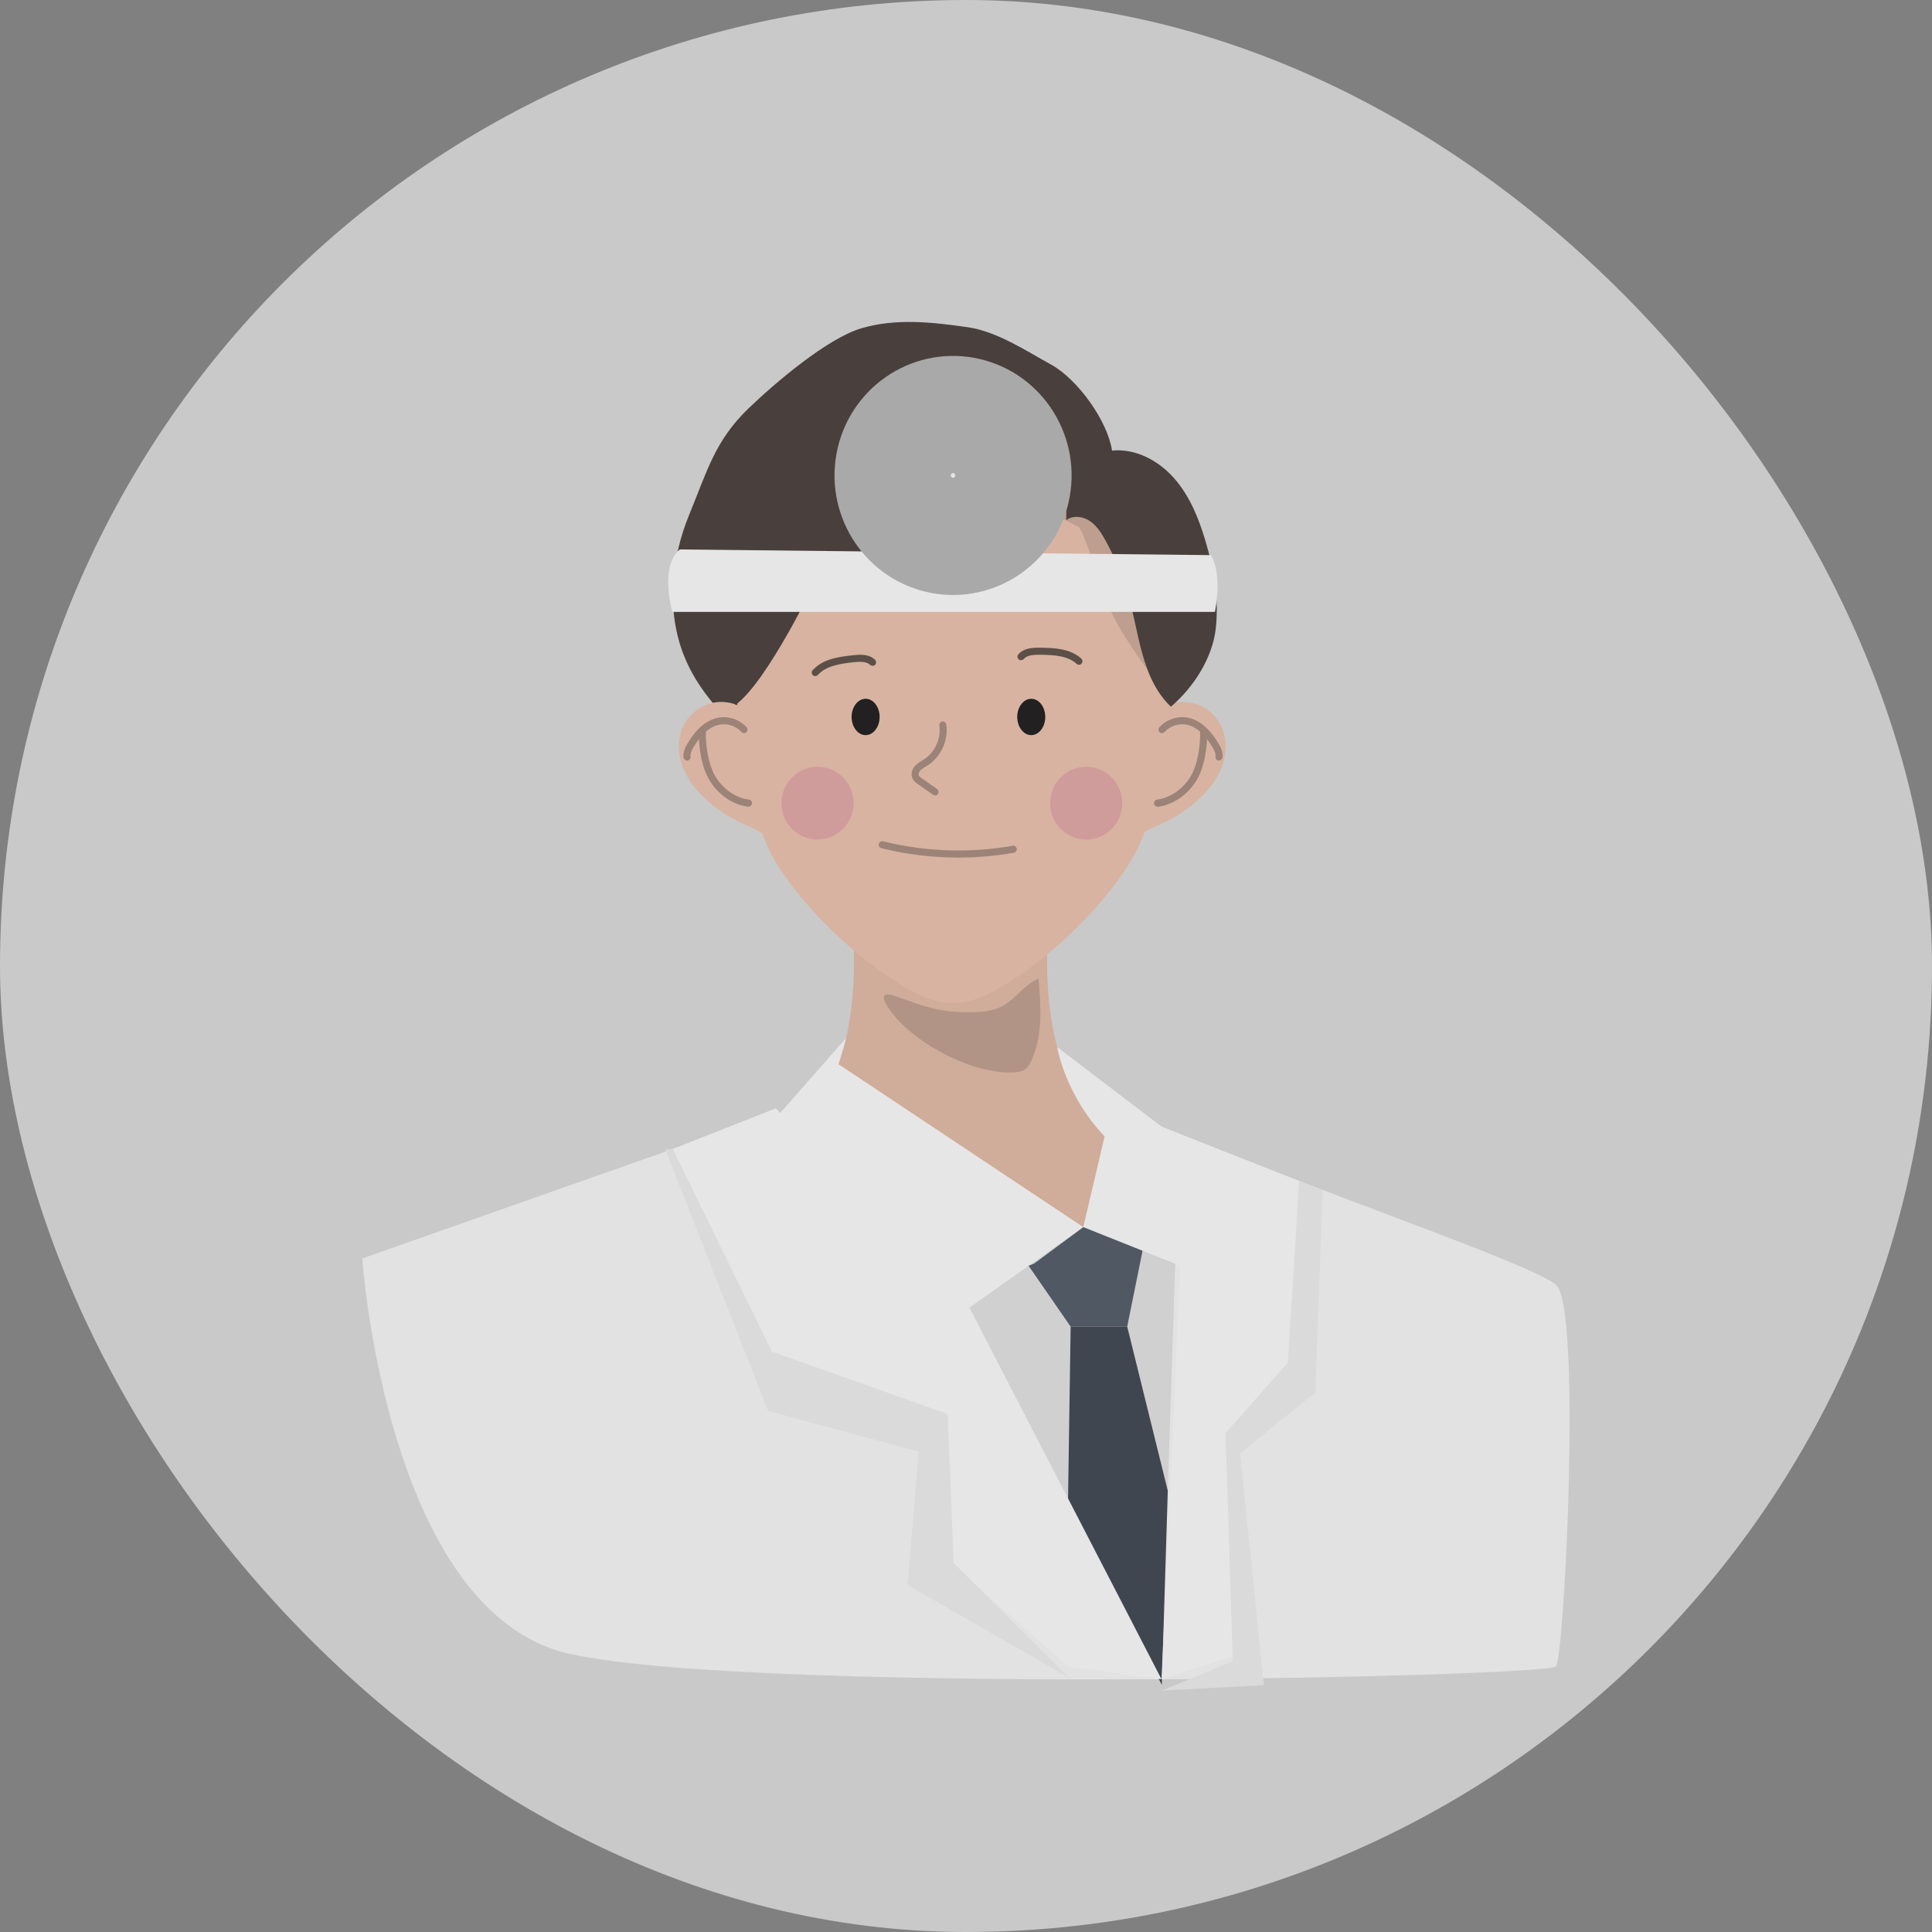 <svg width="48" height="48" viewBox="0 0 48 48" fill="none" xmlns="http://www.w3.org/2000/svg">
    <rect x="0" y="0" width="48" height="48" fill="#808080" stroke="none"/>
    <g opacity="0.8">
        <rect width="48" height="48" rx="24" fill="#DBDBDB"/>
        <g clip-path="url(#clip0_1_5717)">
            <path d="M27.628 11.194C27.512 10.437 26.76 9.417 26.124 9.064C25.487 8.713 24.765 8.235 24.056 8.132C23.172 8.004 22.261 7.902 21.401 8.156C20.553 8.407 19.252 9.515 18.596 10.147C17.763 10.95 17.573 11.694 17.121 12.793C16.669 13.892 16.554 15.188 16.994 16.292C17.311 17.087 17.89 17.733 18.519 18.274C18.881 18.585 19.273 18.873 19.714 19.026C20.373 19.254 21.101 19.164 21.753 18.915C22.405 18.666 22.998 18.267 23.583 17.87C24.758 17.07 26.016 16.132 26.383 14.693" fill="#3B2E2A"/>
            <path d="M19.953 27.537C19.293 27.667 18.897 27.779 18.897 27.779L9 31.266C9 31.266 9.604 40.083 14.161 41.092C16.54 41.619 23.052 41.751 28.764 41.721L25.124 32.231L19.951 27.535L19.953 27.537Z" fill="#FAFAFA"/>
            <path d="M38.659 31.921C38.015 31.394 33.253 29.798 28.87 27.997C28.809 27.972 28.748 27.95 28.687 27.927L28.358 31.352L28.856 41.721C34.048 41.691 38.556 41.526 38.657 41.401C38.871 41.138 39.3 32.447 38.657 31.921H38.659Z" fill="#FAFAFA"/>
            <path d="M28.688 27.927C25.505 26.694 21.746 27.184 19.951 27.537L24.082 32.488L28.763 41.723C28.794 41.723 28.825 41.723 28.857 41.723L29.203 31.248L28.686 27.928L28.688 27.927Z" fill="#E3E3E3"/>
            <path d="M26.043 22.963C25.982 23.985 26.002 25.021 26.266 26.015C26.529 27.009 27.052 27.962 27.875 28.64C27.875 28.64 27.628 30.083 26.913 30.488H26.929C25.434 30.034 20.867 28.71 19.531 27.937C20.354 27.261 20.704 27.009 20.966 26.015C21.229 25.021 21.25 23.985 21.189 22.963" fill="#E3B7A1"/>
            <path d="M29.204 15.525C29.204 15.525 29.204 19.563 28.086 21.403C26.968 23.243 24.498 25.084 23.675 24.905C22.852 25.082 20.381 23.243 19.264 21.403C18.146 19.563 18.207 14.902 18.207 14.902L26.329 12.596L26.371 12.654L27.453 12.942L29.204 15.523V15.525Z" fill="#EDBFA9"/>
            <path d="M18.668 17.747C18.429 17.509 18.074 17.396 17.744 17.454C17.413 17.512 17.118 17.74 16.973 18.046C16.824 18.365 16.841 18.748 16.97 19.075C17.099 19.403 17.332 19.68 17.596 19.912C17.84 20.126 18.113 20.304 18.405 20.442C18.629 20.548 18.869 20.632 19.059 20.792" fill="#EDBFA9"/>
            <path d="M26.454 12.916C26.81 13.107 27.177 13.277 27.553 13.425C27.607 13.446 27.67 13.465 27.718 13.435C27.751 13.414 27.77 13.376 27.781 13.337C27.851 13.093 27.701 12.83 27.489 12.691C27.276 12.552 27.019 12.515 26.77 12.493C26.565 12.473 26.32 12.477 26.202 12.647C26.113 12.774 26.287 12.733 26.217 12.87" fill="#CCA592"/>
            <path d="M28.649 17.747C28.887 17.509 29.242 17.396 29.573 17.454C29.903 17.512 30.199 17.74 30.343 18.046C30.493 18.365 30.476 18.748 30.347 19.075C30.218 19.403 29.985 19.68 29.721 19.912C29.477 20.126 29.204 20.304 28.912 20.442C28.687 20.548 28.447 20.632 28.258 20.792" fill="#EDBFA9"/>
            <path d="M21.854 17.812C21.854 18.062 21.697 18.264 21.506 18.264C21.315 18.264 21.158 18.062 21.158 17.812C21.158 17.563 21.315 17.361 21.506 17.361C21.697 17.361 21.854 17.563 21.854 17.812Z" fill="#0A0807"/>
            <path d="M25.969 17.812C25.969 18.062 25.813 18.264 25.621 18.264C25.43 18.264 25.273 18.062 25.273 17.812C25.273 17.563 25.43 17.361 25.621 17.361C25.813 17.361 25.969 17.563 25.969 17.812Z" fill="#0A0807"/>
            <path d="M23.233 19.763C23.216 19.763 23.198 19.758 23.183 19.747L22.809 19.485C22.763 19.454 22.701 19.41 22.669 19.338C22.617 19.222 22.669 19.092 22.746 19.015C22.797 18.964 22.854 18.929 22.908 18.896C22.925 18.885 22.944 18.875 22.962 18.862C23.231 18.689 23.386 18.343 23.337 18.025C23.33 17.977 23.363 17.932 23.41 17.925C23.457 17.919 23.503 17.951 23.51 17.998C23.567 18.383 23.381 18.799 23.056 19.01C23.037 19.022 23.016 19.034 22.997 19.047C22.948 19.075 22.903 19.103 22.869 19.138C22.837 19.173 22.81 19.227 22.828 19.266C22.84 19.294 22.877 19.319 22.908 19.342L23.282 19.603C23.322 19.631 23.33 19.686 23.304 19.726C23.287 19.751 23.261 19.765 23.233 19.765V19.763Z" fill="#A38375"/>
            <path d="M30.285 18.895C30.285 18.895 30.277 18.895 30.271 18.895C30.224 18.889 30.191 18.843 30.198 18.796C30.209 18.722 30.169 18.641 30.124 18.564C29.925 18.228 29.703 18.039 29.457 18C29.268 17.97 29.063 18.044 28.934 18.186C28.901 18.221 28.847 18.225 28.81 18.192C28.776 18.158 28.772 18.104 28.805 18.067C28.976 17.879 29.235 17.788 29.483 17.826C29.781 17.872 30.047 18.09 30.273 18.472C30.336 18.578 30.39 18.692 30.371 18.82C30.364 18.864 30.327 18.894 30.285 18.894V18.895Z" fill="#A38375"/>
            <path d="M28.758 20.042C28.715 20.042 28.678 20.01 28.671 19.965C28.666 19.917 28.699 19.873 28.746 19.866C29.066 19.826 29.371 19.619 29.566 19.315C29.752 19.02 29.826 18.536 29.816 18.186C29.816 18.137 29.852 18.097 29.901 18.097C29.946 18.098 29.99 18.134 29.99 18.183C30 18.532 29.933 19.062 29.712 19.412C29.491 19.759 29.138 19.996 28.769 20.044C28.765 20.044 28.762 20.044 28.758 20.044V20.042Z" fill="#A38375"/>
            <path d="M17.069 18.896C17.027 18.896 16.989 18.864 16.983 18.822C16.964 18.694 17.018 18.579 17.081 18.474C17.307 18.091 17.571 17.874 17.87 17.826C18.119 17.788 18.378 17.881 18.549 18.067C18.582 18.102 18.578 18.158 18.544 18.192C18.509 18.225 18.453 18.221 18.42 18.186C18.291 18.044 18.086 17.97 17.897 18C17.653 18.039 17.429 18.228 17.23 18.564C17.185 18.641 17.145 18.722 17.156 18.796C17.163 18.843 17.13 18.889 17.083 18.896C17.077 18.896 17.074 18.896 17.069 18.896Z" fill="#A38375"/>
            <path d="M18.596 20.042C18.596 20.042 18.588 20.042 18.585 20.042C18.215 19.995 17.863 19.759 17.642 19.41C17.421 19.062 17.355 18.53 17.364 18.181C17.364 18.132 17.404 18.099 17.453 18.095C17.501 18.095 17.538 18.137 17.538 18.184C17.527 18.534 17.602 19.018 17.788 19.313C17.982 19.619 18.288 19.824 18.608 19.865C18.655 19.87 18.689 19.914 18.682 19.963C18.677 20.007 18.639 20.04 18.596 20.04V20.042Z" fill="#A38375"/>
            <path d="M26.809 16.517C26.788 16.517 26.767 16.51 26.751 16.494C26.527 16.292 26.193 16.271 25.841 16.267C25.692 16.266 25.52 16.273 25.433 16.373C25.401 16.41 25.346 16.413 25.309 16.381C25.273 16.35 25.269 16.294 25.301 16.257C25.436 16.101 25.65 16.09 25.841 16.092C26.228 16.097 26.596 16.12 26.864 16.362C26.901 16.394 26.902 16.45 26.871 16.487C26.854 16.506 26.829 16.517 26.807 16.517H26.809Z" fill="#52423A"/>
            <path d="M20.264 16.796C20.285 16.794 20.304 16.785 20.32 16.768C20.523 16.545 20.854 16.492 21.203 16.453C21.351 16.438 21.523 16.427 21.619 16.518C21.654 16.552 21.709 16.55 21.742 16.515C21.775 16.48 21.774 16.424 21.739 16.39C21.589 16.248 21.374 16.259 21.184 16.28C20.8 16.322 20.436 16.381 20.191 16.65C20.158 16.685 20.161 16.741 20.196 16.775C20.215 16.792 20.24 16.799 20.264 16.798V16.796Z" fill="#52423A"/>
            <path d="M26.998 20.859C27.492 20.852 27.888 20.442 27.881 19.943C27.875 19.443 27.468 19.044 26.974 19.051C26.479 19.057 26.083 19.467 26.09 19.967C26.097 20.466 26.503 20.865 26.998 20.859Z" fill="#E3A1A1"/>
            <path d="M20.324 20.858C20.818 20.852 21.214 20.442 21.207 19.942C21.201 19.443 20.795 19.044 20.3 19.05C19.805 19.057 19.41 19.467 19.416 19.966C19.423 20.466 19.829 20.865 20.324 20.858Z" fill="#E3A1A1"/>
            <path d="M26.532 12.912C26.701 12.912 26.809 13.076 26.875 13.218C27.181 13.885 27.322 14.61 27.642 15.274C27.825 15.651 28.065 16.002 28.303 16.352C28.487 16.624 28.701 16.915 29.039 17.003C29.073 17.012 29.112 17.019 29.145 17.006C29.2 16.985 29.218 16.922 29.228 16.868C29.381 16.008 29.287 15.126 29.131 14.266C29.03 13.709 28.894 13.135 28.524 12.682C28.155 12.229 27.491 11.927 26.904 12.108" fill="#CCA592"/>
            <path d="M26.491 12.923C26.66 12.796 26.907 12.828 27.081 12.947C27.255 13.067 27.37 13.253 27.472 13.439C27.665 13.792 27.827 14.162 27.956 14.543C28.311 15.591 28.295 16.792 29.09 17.558C29.65 17.082 30.121 16.355 30.205 15.62C30.288 14.884 30.158 14.14 29.947 13.432C29.78 12.872 29.554 12.314 29.166 11.877C28.78 11.439 28.208 11.137 27.631 11.195C27.053 11.253 26.51 11.74 26.496 12.324" fill="#3B2E2A"/>
            <path d="M25.195 26.642C25.285 26.636 25.381 26.624 25.457 26.573C25.539 26.519 25.59 26.429 25.63 26.341C25.912 25.718 25.859 25 25.802 24.317C25.449 24.456 25.231 24.824 24.894 25.002C24.628 25.142 24.315 25.149 24.016 25.149C23.316 25.153 22.873 24.972 22.238 24.747C21.767 24.58 21.982 24.949 22.207 25.223C22.836 25.987 24.205 26.696 25.195 26.643V26.642Z" fill="#BD9886"/>
            <path d="M23.814 21.306C23.169 21.306 22.52 21.229 21.898 21.073C21.851 21.06 21.823 21.013 21.833 20.967C21.845 20.92 21.891 20.892 21.939 20.902C22.985 21.162 24.098 21.201 25.159 21.013C25.206 21.004 25.251 21.036 25.26 21.085C25.268 21.132 25.237 21.178 25.188 21.187C24.736 21.266 24.275 21.306 23.814 21.306Z" fill="#A38375"/>
            <path d="M20.833 26.44L26.915 30.488L24.084 32.488L19.274 27.777L21.024 25.787L20.833 26.44Z" fill="white"/>
            <path d="M27.444 28.23L26.913 30.488L29.322 31.448L28.87 27.997L26.265 26.015C26.265 26.015 26.456 27.198 27.442 28.23H27.444Z" fill="white"/>
            <path d="M25.555 31.448L26.6 32.96H28.005L28.386 31.075L26.915 30.488L25.692 31.394L25.555 31.448Z" fill="#434D5C"/>
            <path d="M26.6 32.96L26.534 37.323L28.865 41.859L29.013 37.038L28.006 32.96H26.6Z" fill="#303742"/>
            <path d="M16.716 28.546L19.13 33.624L23.544 35.132L23.435 38.676L26.547 41.407L28.858 41.721L24.084 32.488L19.274 27.537L16.716 28.546Z" fill="white"/>
            <path d="M32.28 29.342L32.048 34.057L30.45 35.604L31.026 41.019L28.858 41.721L29.325 31.449L28.872 27.997L32.28 29.342Z" fill="white"/>
            <path d="M20.243 14.466C20.243 14.466 19.052 16.959 18.267 17.516L17.803 14.847L20.243 14.466Z" fill="#3B2E2A"/>
            <path d="M16.891 13.651L30.091 13.792C30.091 13.792 30.371 14.215 30.185 15.203H16.705C16.705 15.203 16.378 14.073 16.891 13.65V13.651Z" fill="white"/>
            <path d="M26.486 12.33C26.769 10.764 25.741 9.264 24.191 8.978C22.64 8.692 21.153 9.729 20.87 11.294C20.587 12.86 21.614 14.36 23.165 14.646C24.716 14.932 26.203 13.895 26.486 12.33Z" fill="white"/>
            <path d="M26.486 12.33C26.769 10.764 25.741 9.264 24.191 8.978C22.64 8.692 21.153 9.729 20.87 11.294C20.587 12.86 21.614 14.36 23.165 14.646C24.716 14.932 26.203 13.895 26.486 12.33Z" fill="white"/>
            <path d="M26.205 12.411C26.532 11.002 25.667 9.593 24.271 9.262C22.876 8.932 21.479 9.806 21.152 11.214C20.825 12.623 21.691 14.033 23.086 14.363C24.481 14.693 25.878 13.819 26.205 12.411Z" stroke="#B3B3B3" stroke-width="0.7" stroke-miterlimit="10"/>
            <path d="M25.812 12.318C26.088 11.128 25.358 9.938 24.179 9.659C23.001 9.379 21.821 10.117 21.545 11.307C21.268 12.496 21.999 13.687 23.177 13.966C24.356 14.245 25.535 13.507 25.812 12.318Z" stroke="#B3B3B3" stroke-width="0.7" stroke-miterlimit="10"/>
            <path d="M25.335 12.206C25.55 11.283 24.983 10.358 24.068 10.142C23.154 9.924 22.238 10.497 22.023 11.42C21.808 12.343 22.375 13.267 23.29 13.484C24.204 13.701 25.12 13.129 25.335 12.206Z" stroke="#B3B3B3" stroke-width="0.7" stroke-miterlimit="10"/>
            <path d="M24.912 12.105C25.073 11.418 24.65 10.729 23.968 10.567C23.287 10.405 22.604 10.831 22.444 11.519C22.283 12.207 22.706 12.896 23.388 13.058C24.069 13.22 24.752 12.794 24.912 12.105Z" stroke="#B3B3B3" stroke-width="0.7" stroke-miterlimit="10"/>
            <path d="M24.485 11.812C24.485 12.261 24.123 12.626 23.678 12.626C23.233 12.626 22.871 12.261 22.871 11.812C22.871 11.362 23.233 10.997 23.678 10.997C24.123 10.997 24.485 11.362 24.485 11.812Z" stroke="#B3B3B3" stroke-width="0.7" stroke-miterlimit="10"/>
            <path d="M24.081 11.812C24.081 12.036 23.9 12.219 23.677 12.219C23.454 12.219 23.273 12.036 23.273 11.812C23.273 11.587 23.454 11.404 23.677 11.404C23.9 11.404 24.081 11.587 24.081 11.812Z" stroke="#B3B3B3" stroke-width="0.7" stroke-miterlimit="10"/>
            <path d="M16.529 28.559L19.084 35.053L22.824 36.066L22.551 39.38L26.565 41.684L23.692 38.828L23.544 35.132L19.175 33.578L16.715 28.546L16.529 28.559Z" fill="#F0F0F0"/>
            <path d="M32.862 29.572L32.679 34.591L30.81 36.111L31.403 41.868L28.872 42L30.627 41.27L30.45 35.604L31.996 33.855L32.279 29.342L32.862 29.572Z" fill="#F0F0F0"/>
        </g>
    </g>
    <defs>
        <clipPath id="clip0_1_5717">
            <rect width="30" height="34" fill="white" transform="translate(9 8)"/>
        </clipPath>
    </defs>
</svg>
